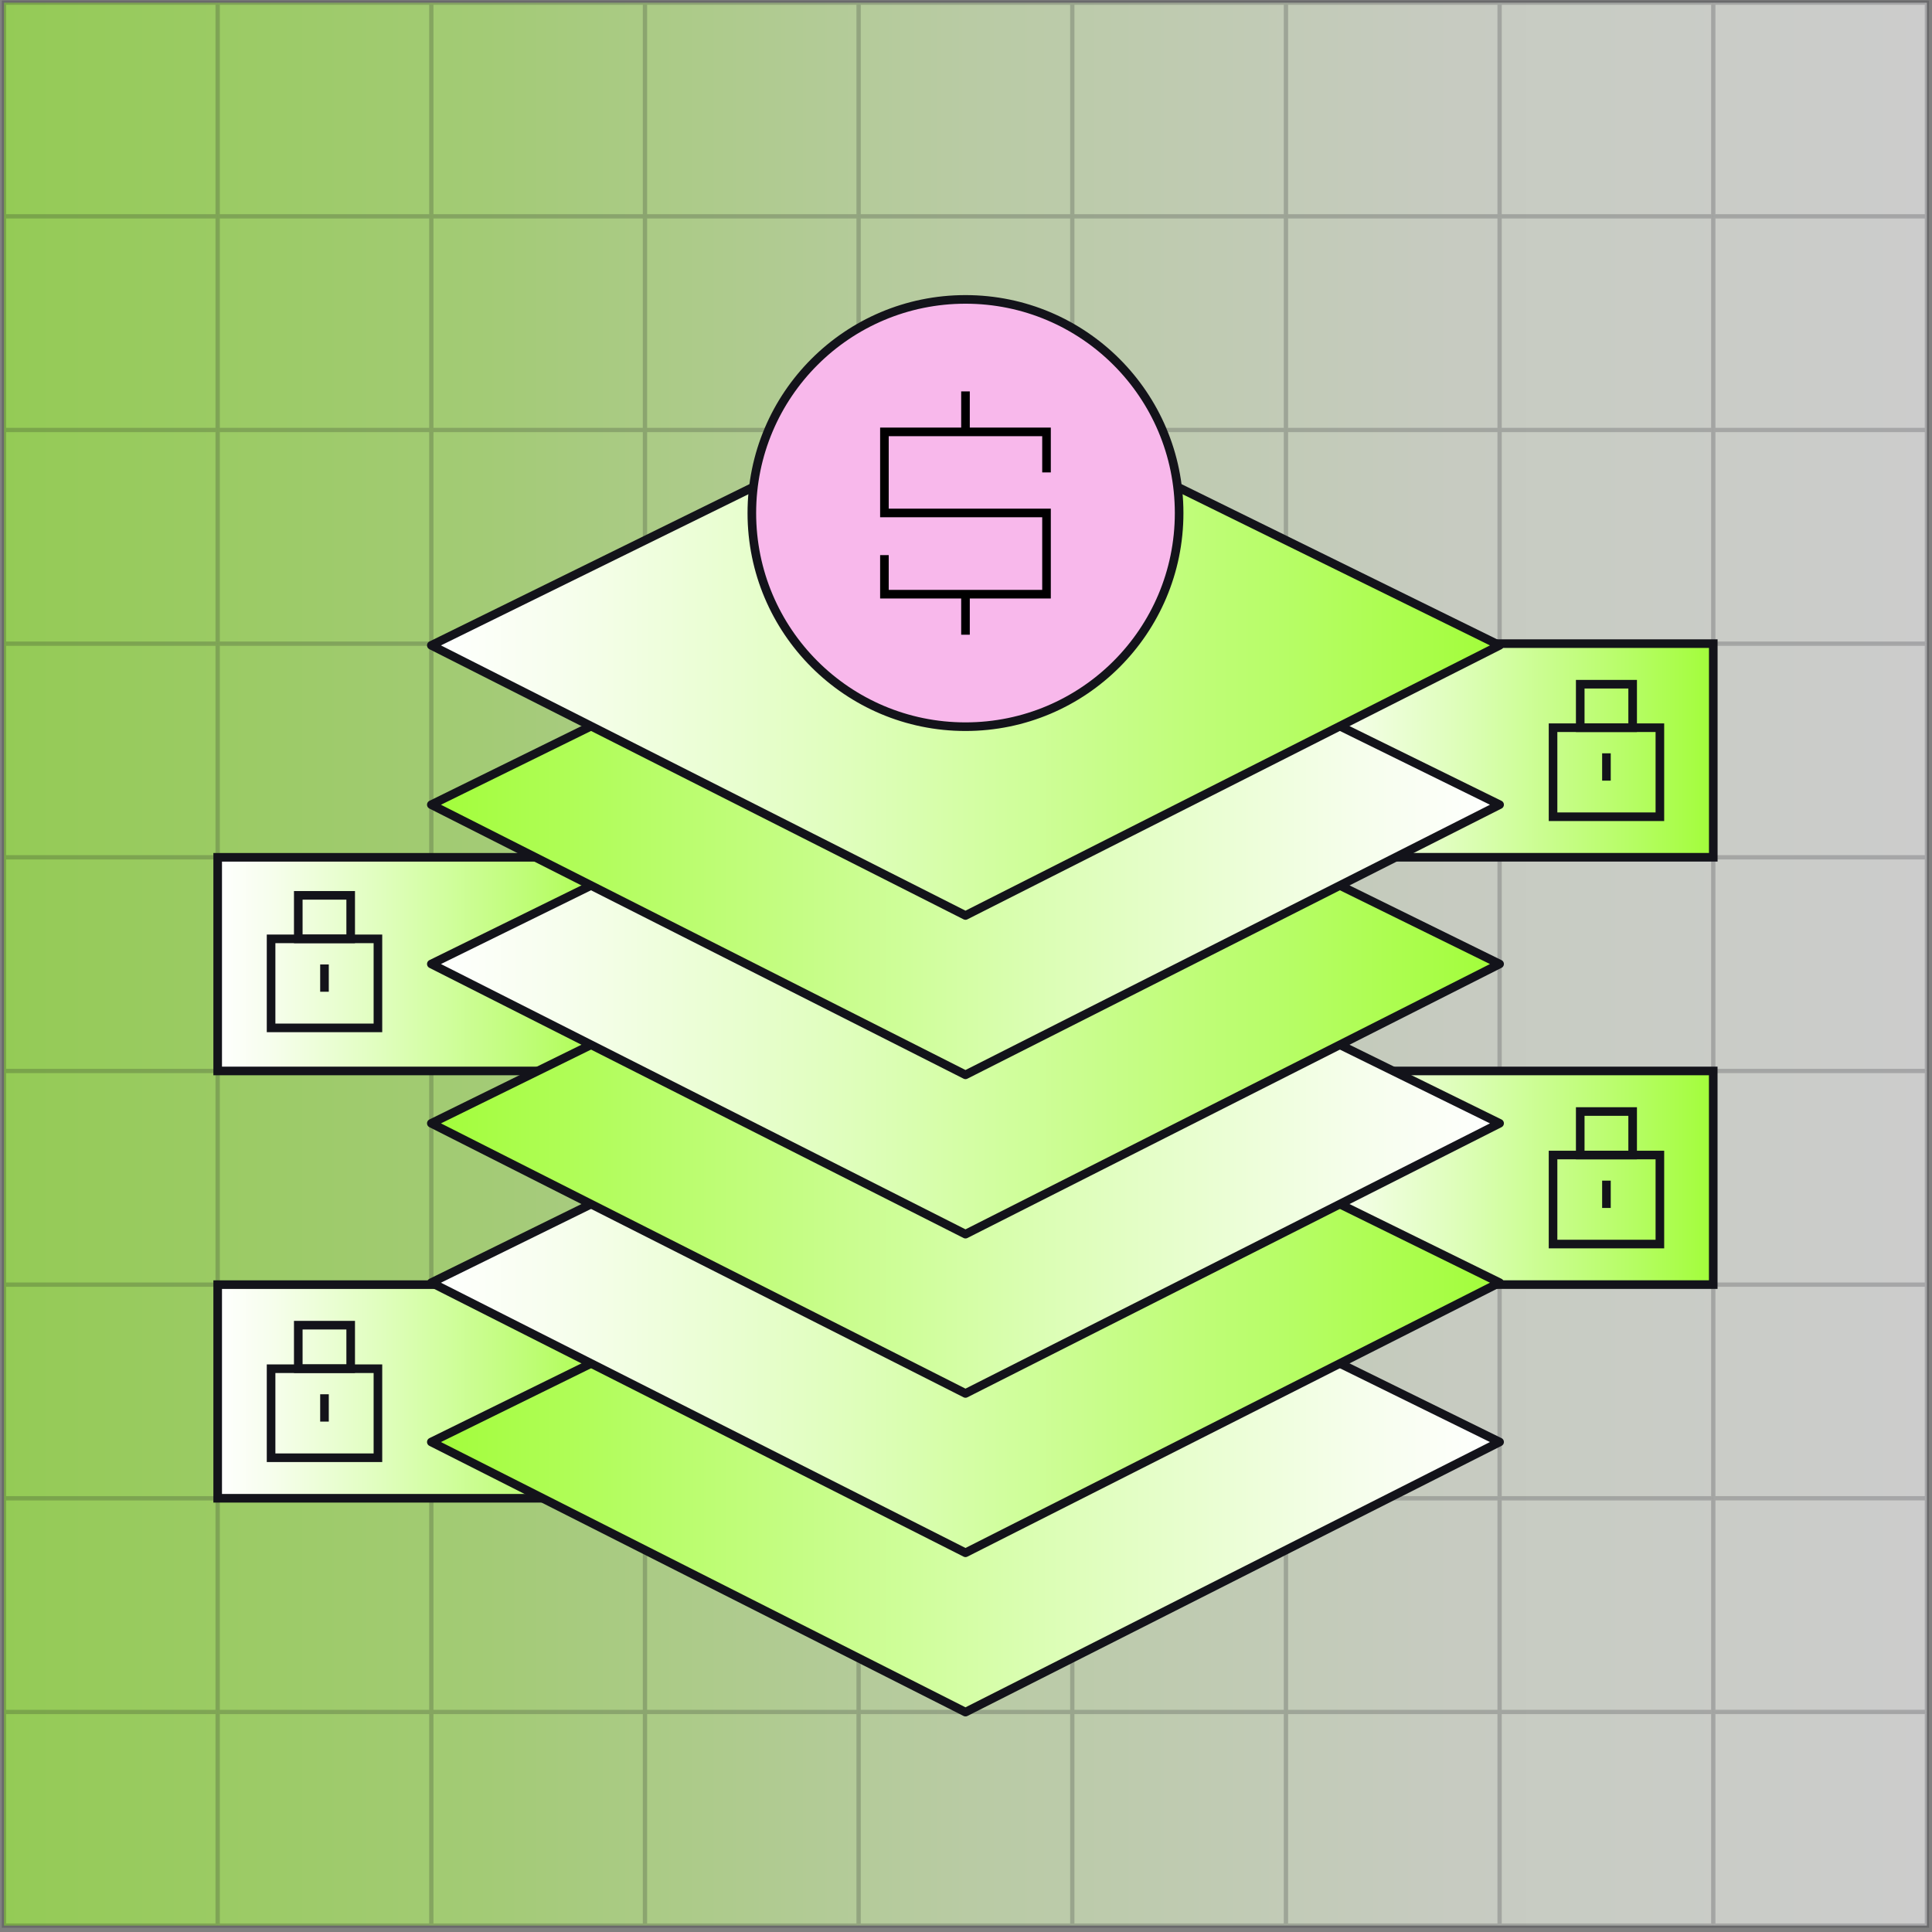 <svg width="449" height="449" viewBox="0 0 449 449" fill="none" xmlns="http://www.w3.org/2000/svg">
<rect x="0" y="0" width="449" height="449" fill="#808080" stroke="none"/>
<path d="M398.17 348.201H447.82V397.851H398.17V348.201ZM398.17 348.201H447.82V298.551H398.17V348.201ZM398.17 298.551H447.82V248.901H398.17V298.551ZM398.17 248.891H447.82V199.241H398.17V248.891ZM398.17 199.241H447.82V149.591H398.17V199.241ZM398.17 149.581H447.82V99.931H398.17V149.581ZM398.17 99.931H447.82V50.281H398.17V99.931ZM398.17 50.271H447.82V0.621H398.17V50.271ZM348.51 50.271H398.16V0.621H348.51V50.271ZM298.86 397.861H348.51V348.211H298.86V397.861ZM298.86 348.201H348.51V298.551H298.86V348.201ZM298.86 149.581H348.51V99.931H298.86V149.581ZM298.86 50.271H348.51V0.621H298.86V50.271ZM249.2 199.241H298.85V149.591H249.2V199.241ZM249.2 149.581H298.85V99.931H249.2V149.581ZM249.2 50.271H298.85V0.621H249.2V50.271ZM199.55 397.861H249.2V348.211H199.55V397.861ZM199.55 248.891H249.2V199.241H199.55V248.891ZM199.55 199.241H249.2V149.591H199.55V199.241ZM199.55 149.581H249.2V99.931H199.55V149.581ZM199.55 99.931H249.2V50.281H199.55V99.931ZM249.2 99.931H298.85V50.281H249.2V99.931ZM298.86 99.931H348.51V50.281H298.86V99.931ZM348.51 99.931H398.16V50.281H348.51V99.931ZM348.51 149.581H398.16V99.931H348.51V149.581ZM199.55 50.271H249.2V0.621H199.55V50.271ZM199.55 298.551H249.2V248.901H199.55V298.551ZM149.89 298.551H199.54V248.901H149.89V298.551ZM298.86 248.891H348.51V199.241H298.86V248.891ZM149.89 199.241H199.54V149.591H149.89V199.241ZM149.89 149.581H199.54V99.931H149.89V149.581ZM149.89 99.931H199.54V50.281H149.89V99.931ZM149.89 50.271H199.54V0.621H149.89V50.271ZM100.24 397.861H149.89V348.211H100.24V397.861ZM50.59 298.551H100.24V248.901H50.59V298.551ZM199.55 348.201H249.2V298.551H199.55V348.201ZM100.24 298.551H149.89V248.901H100.24V298.551ZM100.24 199.241H149.89V149.591H100.24V199.241ZM100.24 149.581H149.89V99.931H100.24V149.581ZM100.24 99.931H149.89V50.281H100.24V99.931ZM100.24 50.271H149.89V0.621H100.24V50.271ZM398.17 447.511H447.82V397.861H398.17V447.511ZM348.51 447.511H398.16V397.861H348.51V447.511ZM298.86 447.511H348.51V397.861H298.86V447.511ZM249.2 447.511H298.85V397.861H249.2V447.511ZM199.55 447.511H249.2V397.861H199.55V447.511ZM149.89 447.511H199.54V397.861H149.89V447.511ZM100.24 447.511H149.89V397.861H100.24V447.511ZM50.59 447.511H100.24V397.861H50.59V447.511ZM50.59 199.241H100.24V149.591H50.59V199.241ZM50.59 149.581H100.24V99.931H50.59V149.581ZM50.59 99.931H100.24V50.281H50.59V99.931ZM50.59 50.271H100.24V0.621H50.59V50.271ZM0.93 397.861H50.58V348.211H0.93V397.861ZM0.93 447.511H50.58V397.861H0.93V447.511ZM0.93 348.201H50.58V298.551H0.93V348.201ZM50.59 397.861H100.24V348.211H50.59V397.861ZM149.89 397.861H199.54V348.211H149.89V397.861ZM149.89 348.201H199.54V298.551H149.89V348.201ZM249.2 397.861H298.85V348.211H249.2V397.861ZM249.2 348.201H298.85V298.551H249.2V348.201ZM348.51 397.861H398.16V348.211H348.51V397.861ZM348.51 348.201H398.16V298.551H348.51V348.201ZM348.51 248.891H398.16V199.241H348.51V248.891ZM249.2 298.551H298.85V248.901H249.2V298.551ZM249.2 248.891H298.85V199.241H249.2V248.891ZM0.93 298.551H50.58V248.901H0.93V298.551ZM0.93 248.891H50.58V199.241H0.93V248.891ZM0.93 199.241H50.58V149.591H0.93V199.241ZM0.93 149.581H50.58V99.931H0.93V149.581ZM0.93 99.931H50.58V50.281H0.93V99.931ZM0.93 50.271H50.58V0.621H0.93V50.271Z" fill="url(#paint0_linear_613_7743)" fill-opacity="0.6"/>
<path d="M398.17 348.201H447.82M398.17 348.201V397.851H447.82V348.201M398.17 348.201V298.551M447.82 348.201V298.551M447.82 298.551H398.17M447.82 298.551V248.901H398.17V298.551M447.82 199.241V248.891H398.17V199.241M447.82 199.241H398.17M447.82 199.241V149.591H398.17V199.241M447.82 99.931V149.581H398.17V99.931M447.82 99.931H398.17M447.82 99.931V50.281H398.17V99.931M348.51 50.271H398.16V0.621H348.51M348.51 50.271V0.621M348.51 50.271H298.86V0.621H348.51M298.86 397.861H348.51M298.86 397.861V348.211H348.51M298.86 397.861V447.511H348.51M348.51 397.861V348.211M348.51 397.861H398.16M348.51 397.861V447.511M348.51 348.211H398.16V397.861M348.51 348.201H298.86V298.551H348.51M348.51 348.201V298.551M348.51 348.201H398.16V298.551H348.51M348.51 149.581H298.86V99.931M348.51 149.581V99.931M348.51 149.581H398.16V99.931M348.51 99.931H298.86M348.51 99.931V50.281M348.51 99.931H398.16M298.86 99.931V50.281H348.51M249.2 199.241H298.85M249.2 199.241V149.591M249.2 199.241V248.891M249.2 199.241H199.55M298.85 199.241V149.591H249.2M298.85 199.241V248.891H249.2M249.2 149.591H199.55V199.241M249.2 149.581H298.85V99.931M249.2 149.581V99.931M249.2 149.581H199.55V99.931M298.85 99.931H249.2M298.85 99.931V50.281H249.2M249.2 99.931H199.55M249.2 99.931V50.281M249.2 50.271H298.85V0.621H249.2M249.2 50.271V0.621M249.2 50.271H199.55V0.621H249.2M199.55 397.861H249.2M199.55 397.861V348.211H249.2M199.55 397.861V447.511H249.2M249.2 397.861V348.211M249.2 397.861H298.85M249.2 397.861V447.511M249.2 348.211H298.85V397.861M249.2 248.891H199.55V199.241M199.55 99.931V50.281H249.2M348.51 50.281H398.16V99.931M199.55 298.551H249.2M199.55 298.551V248.901H249.2M199.55 298.551V348.201H249.2M249.2 298.551V248.901M249.2 298.551V348.201M249.2 298.551H298.85M249.2 248.901H298.85V298.551M149.89 298.551H199.54M149.89 298.551V248.901M149.89 298.551H100.24M149.89 298.551V348.201H199.54V298.551M199.54 298.551V248.901H149.89M149.89 248.901H100.24M348.51 248.891H298.86V199.241H348.51M348.51 248.891V199.241M348.51 248.891H398.16V199.241H348.51M149.89 199.241H199.54V149.591H149.89M149.89 199.241V149.591M149.89 199.241H100.24M149.89 149.591H100.24M149.89 149.581H199.54V99.931M149.89 149.581V99.931M149.89 149.581H100.24M199.54 99.931H149.89M199.54 99.931V50.281H149.89M149.89 99.931V50.281M149.89 99.931H100.24M149.89 50.281H100.24M149.89 50.271H199.54V0.621H149.89M149.89 50.271V0.621M149.89 50.271H100.24M149.89 0.621H100.24M100.24 397.861H149.89M100.24 397.861V348.211M100.24 397.861V447.511M100.24 397.861H50.59M149.89 397.861V348.211M149.89 397.861H199.54M149.89 397.861V447.511M149.89 348.211H100.24M149.89 348.211H199.54V397.861M100.24 348.211H50.59V397.861M100.24 298.551H50.59V248.901H100.24M100.24 298.551V248.901M249.2 348.201H298.85V298.551M100.24 199.241V149.591M100.24 199.241H50.59V149.591H100.24M100.24 149.581V99.931M100.24 149.581H50.59V99.931M100.24 99.931V50.281M100.24 99.931H50.59M100.24 50.281H50.59V99.931M100.24 50.271V0.621M100.24 50.271H50.59V0.621H100.24M348.51 447.511H398.16V397.861M249.2 447.511H298.85V397.861M149.89 447.511H199.54V397.861M149.89 447.511H100.24M100.24 447.511H50.59V397.861M0.93 397.861H50.58M0.93 397.861V348.211H50.58V397.861M0.93 397.861V447.511H50.58V397.861M50.58 298.551V348.201H0.93V298.551M50.58 298.551H0.93M50.58 298.551V248.901H0.93V298.551M50.58 199.241V248.891H0.93V199.241M50.58 199.241H0.93M50.58 199.241V149.591H0.93V199.241M50.58 99.931V149.581H0.93V99.931M50.58 99.931H0.93M50.58 99.931V50.281H0.93V99.931M398.17 50.271H447.82V0.621H398.17V50.271ZM398.17 447.511H447.82V397.861H398.17V447.511ZM0.93 50.271H50.58V0.621H0.93V50.271Z" stroke="#13131A" stroke-opacity="0.2" stroke-miterlimit="10"/>
<path d="M50.59 199.241V248.891H149.9V199.241H50.59Z" fill="url(#paint1_linear_613_7743)" stroke="#13131A" stroke-width="2" stroke-miterlimit="10"/>
<path d="M50.59 298.551V348.201H149.899V298.551H50.59Z" fill="url(#paint2_linear_613_7743)" stroke="#13131A" stroke-width="2" stroke-miterlimit="10"/>
<path d="M298.859 149.58V199.23H398.169V149.58H298.859Z" fill="url(#paint3_linear_613_7743)" stroke="#13131A" stroke-width="2" stroke-miterlimit="10"/>
<path d="M298.85 248.891V298.541H398.16V248.891H298.85Z" fill="url(#paint4_linear_613_7743)" stroke="#13131A" stroke-width="2" stroke-miterlimit="10"/>
<path d="M100.24 335.122L224.38 274.082L348.51 335.122L224.38 397.902L100.24 335.122Z" fill="url(#paint5_linear_613_7743)" stroke="#13131A" stroke-width="2" stroke-linecap="round" stroke-linejoin="round"/>
<path d="M100.24 298.091L224.38 237.051L348.51 298.091L224.38 360.871L100.24 298.091Z" fill="url(#paint6_linear_613_7743)" stroke="#13131A" stroke-width="2" stroke-linecap="round" stroke-linejoin="round"/>
<path d="M100.24 261.062L224.38 200.031L348.51 261.062L224.38 323.841L100.24 261.062Z" fill="url(#paint7_linear_613_7743)" stroke="#13131A" stroke-width="2" stroke-linecap="round" stroke-linejoin="round"/>
<path d="M100.24 224.032L224.38 163.002L348.51 224.032L224.38 286.822L100.24 224.032Z" fill="url(#paint8_linear_613_7743)" stroke="#13131A" stroke-width="2" stroke-linecap="round" stroke-linejoin="round"/>
<path d="M100.24 187.012L224.38 125.973L348.51 187.012L224.38 249.792L100.24 187.012Z" fill="url(#paint9_linear_613_7743)" stroke="#13131A" stroke-width="2" stroke-linecap="round" stroke-linejoin="round"/>
<path d="M100.24 149.981L224.38 88.941L348.51 149.981L224.38 212.761L100.24 149.981Z" fill="url(#paint10_linear_613_7743)" stroke="#13131A" stroke-width="2" stroke-linecap="round" stroke-linejoin="round"/>
<path d="M224.38 168.882C251.801 168.882 274.031 146.653 274.031 119.232C274.031 91.811 251.801 69.582 224.38 69.582C196.96 69.582 174.73 91.811 174.73 119.232C174.73 146.653 196.96 168.882 224.38 168.882Z" fill="#F8B8EB" stroke="#13131A" stroke-width="2" stroke-miterlimit="10"/>
<path d="M243.211 109.791V100.371H205.541V119.211H243.211V138.091H205.541V129.011" stroke="black" stroke-width="2" stroke-miterlimit="10"/>
<path d="M224.381 138.09V147.51" stroke="black" stroke-width="2" stroke-miterlimit="10"/>
<path d="M224.381 90.961V100.371" stroke="black" stroke-width="2" stroke-miterlimit="10"/>
<path d="M87.83 218.191H63V238.881H87.83V218.191Z" stroke="#13131A" stroke-width="2" stroke-miterlimit="10"/>
<path d="M81.5 208.082H69.32V218.192H81.5V208.082Z" stroke="#13131A" stroke-width="2" stroke-miterlimit="10"/>
<path d="M75.41 224.143V230.482" stroke="#13131A" stroke-width="2" stroke-miterlimit="10"/>
<path d="M87.83 318.092H63V338.782H87.83V318.092Z" stroke="#13131A" stroke-width="2" stroke-miterlimit="10"/>
<path d="M81.5 307.973H69.32V318.083H81.5V307.973Z" stroke="#13131A" stroke-width="2" stroke-miterlimit="10"/>
<path d="M75.41 324.031V330.381" stroke="#13131A" stroke-width="2" stroke-miterlimit="10"/>
<path d="M385.76 268.43H360.93V289.12H385.76V268.43Z" stroke="#13131A" stroke-width="2" stroke-miterlimit="10"/>
<path d="M379.43 258.32H367.25V268.431H379.43V258.32Z" stroke="#13131A" stroke-width="2" stroke-miterlimit="10"/>
<path d="M373.34 274.381V280.731" stroke="#13131A" stroke-width="2" stroke-miterlimit="10"/>
<path d="M385.76 169.121H360.93V189.811H385.76V169.121Z" stroke="#13131A" stroke-width="2" stroke-miterlimit="10"/>
<path d="M379.43 159.012H367.25V169.122H379.43V159.012Z" stroke="#13131A" stroke-width="2" stroke-miterlimit="10"/>
<path d="M373.34 175.072V181.422" stroke="#13131A" stroke-width="2" stroke-miterlimit="10"/>
<defs>
<linearGradient id="paint0_linear_613_7743" x1="0.93" y1="224.066" x2="447.82" y2="224.066" gradientUnits="userSpaceOnUse">
<stop stop-color="#A2FD3A"/>
<stop offset="0.25" stop-color="#BBFD6F"/>
<stop offset="0.5" stop-color="#DFFEBC"/>
<stop offset="0.75" stop-color="#F6FEEC"/>
<stop offset="1" stop-color="white"/>
</linearGradient>
<linearGradient id="paint1_linear_613_7743" x1="149.9" y1="224.061" x2="50.59" y2="224.061" gradientUnits="userSpaceOnUse">
<stop stop-color="#A2FD3A"/>
<stop offset="0.24" stop-color="#BBFD6F"/>
<stop offset="0.61" stop-color="#DFFEBC"/>
<stop offset="0.87" stop-color="#F6FEEC"/>
<stop offset="1" stop-color="white"/>
</linearGradient>
<linearGradient id="paint2_linear_613_7743" x1="149.899" y1="323.371" x2="50.59" y2="323.371" gradientUnits="userSpaceOnUse">
<stop stop-color="#A2FD3A"/>
<stop offset="0.24" stop-color="#BBFD6F"/>
<stop offset="0.61" stop-color="#DFFEBC"/>
<stop offset="0.87" stop-color="#F6FEEC"/>
<stop offset="1" stop-color="white"/>
</linearGradient>
<linearGradient id="paint3_linear_613_7743" x1="398.169" y1="174.4" x2="298.859" y2="174.4" gradientUnits="userSpaceOnUse">
<stop stop-color="#A2FD3A"/>
<stop offset="0.24" stop-color="#BBFD6F"/>
<stop offset="0.61" stop-color="#DFFEBC"/>
<stop offset="0.87" stop-color="#F6FEEC"/>
<stop offset="1" stop-color="white"/>
</linearGradient>
<linearGradient id="paint4_linear_613_7743" x1="398.17" y1="273.711" x2="298.86" y2="273.711" gradientUnits="userSpaceOnUse">
<stop stop-color="#A2FD3A"/>
<stop offset="0.24" stop-color="#BBFD6F"/>
<stop offset="0.61" stop-color="#DFFEBC"/>
<stop offset="0.87" stop-color="#F6FEEC"/>
<stop offset="1" stop-color="white"/>
</linearGradient>
<linearGradient id="paint5_linear_613_7743" x1="100.24" y1="335.992" x2="348.51" y2="335.992" gradientUnits="userSpaceOnUse">
<stop stop-color="#A2FD3A"/>
<stop offset="0.24" stop-color="#BBFD6F"/>
<stop offset="0.61" stop-color="#DFFEBC"/>
<stop offset="0.87" stop-color="#F6FEEC"/>
<stop offset="1" stop-color="white"/>
</linearGradient>
<linearGradient id="paint6_linear_613_7743" x1="100.24" y1="298.961" x2="348.51" y2="298.961" gradientUnits="userSpaceOnUse">
<stop stop-color="white"/>
<stop offset="0.13" stop-color="#F6FEEC"/>
<stop offset="0.39" stop-color="#DFFEBC"/>
<stop offset="0.76" stop-color="#BBFD6F"/>
<stop offset="1" stop-color="#A2FD3A"/>
</linearGradient>
<linearGradient id="paint7_linear_613_7743" x1="100.24" y1="261.941" x2="348.51" y2="261.941" gradientUnits="userSpaceOnUse">
<stop stop-color="#A2FD3A"/>
<stop offset="0.24" stop-color="#BBFD6F"/>
<stop offset="0.61" stop-color="#DFFEBC"/>
<stop offset="0.87" stop-color="#F6FEEC"/>
<stop offset="1" stop-color="white"/>
</linearGradient>
<linearGradient id="paint8_linear_613_7743" x1="100.24" y1="224.912" x2="348.51" y2="224.912" gradientUnits="userSpaceOnUse">
<stop stop-color="white"/>
<stop offset="0.13" stop-color="#F6FEEC"/>
<stop offset="0.39" stop-color="#DFFEBC"/>
<stop offset="0.76" stop-color="#BBFD6F"/>
<stop offset="1" stop-color="#A2FD3A"/>
</linearGradient>
<linearGradient id="paint9_linear_613_7743" x1="100.24" y1="187.883" x2="348.51" y2="187.883" gradientUnits="userSpaceOnUse">
<stop stop-color="#A2FD3A"/>
<stop offset="0.24" stop-color="#BBFD6F"/>
<stop offset="0.61" stop-color="#DFFEBC"/>
<stop offset="0.87" stop-color="#F6FEEC"/>
<stop offset="1" stop-color="white"/>
</linearGradient>
<linearGradient id="paint10_linear_613_7743" x1="100.24" y1="150.851" x2="348.51" y2="150.851" gradientUnits="userSpaceOnUse">
<stop stop-color="white"/>
<stop offset="0.13" stop-color="#F6FEEC"/>
<stop offset="0.39" stop-color="#DFFEBC"/>
<stop offset="0.76" stop-color="#BBFD6F"/>
<stop offset="1" stop-color="#A2FD3A"/>
</linearGradient>
</defs>
</svg>
